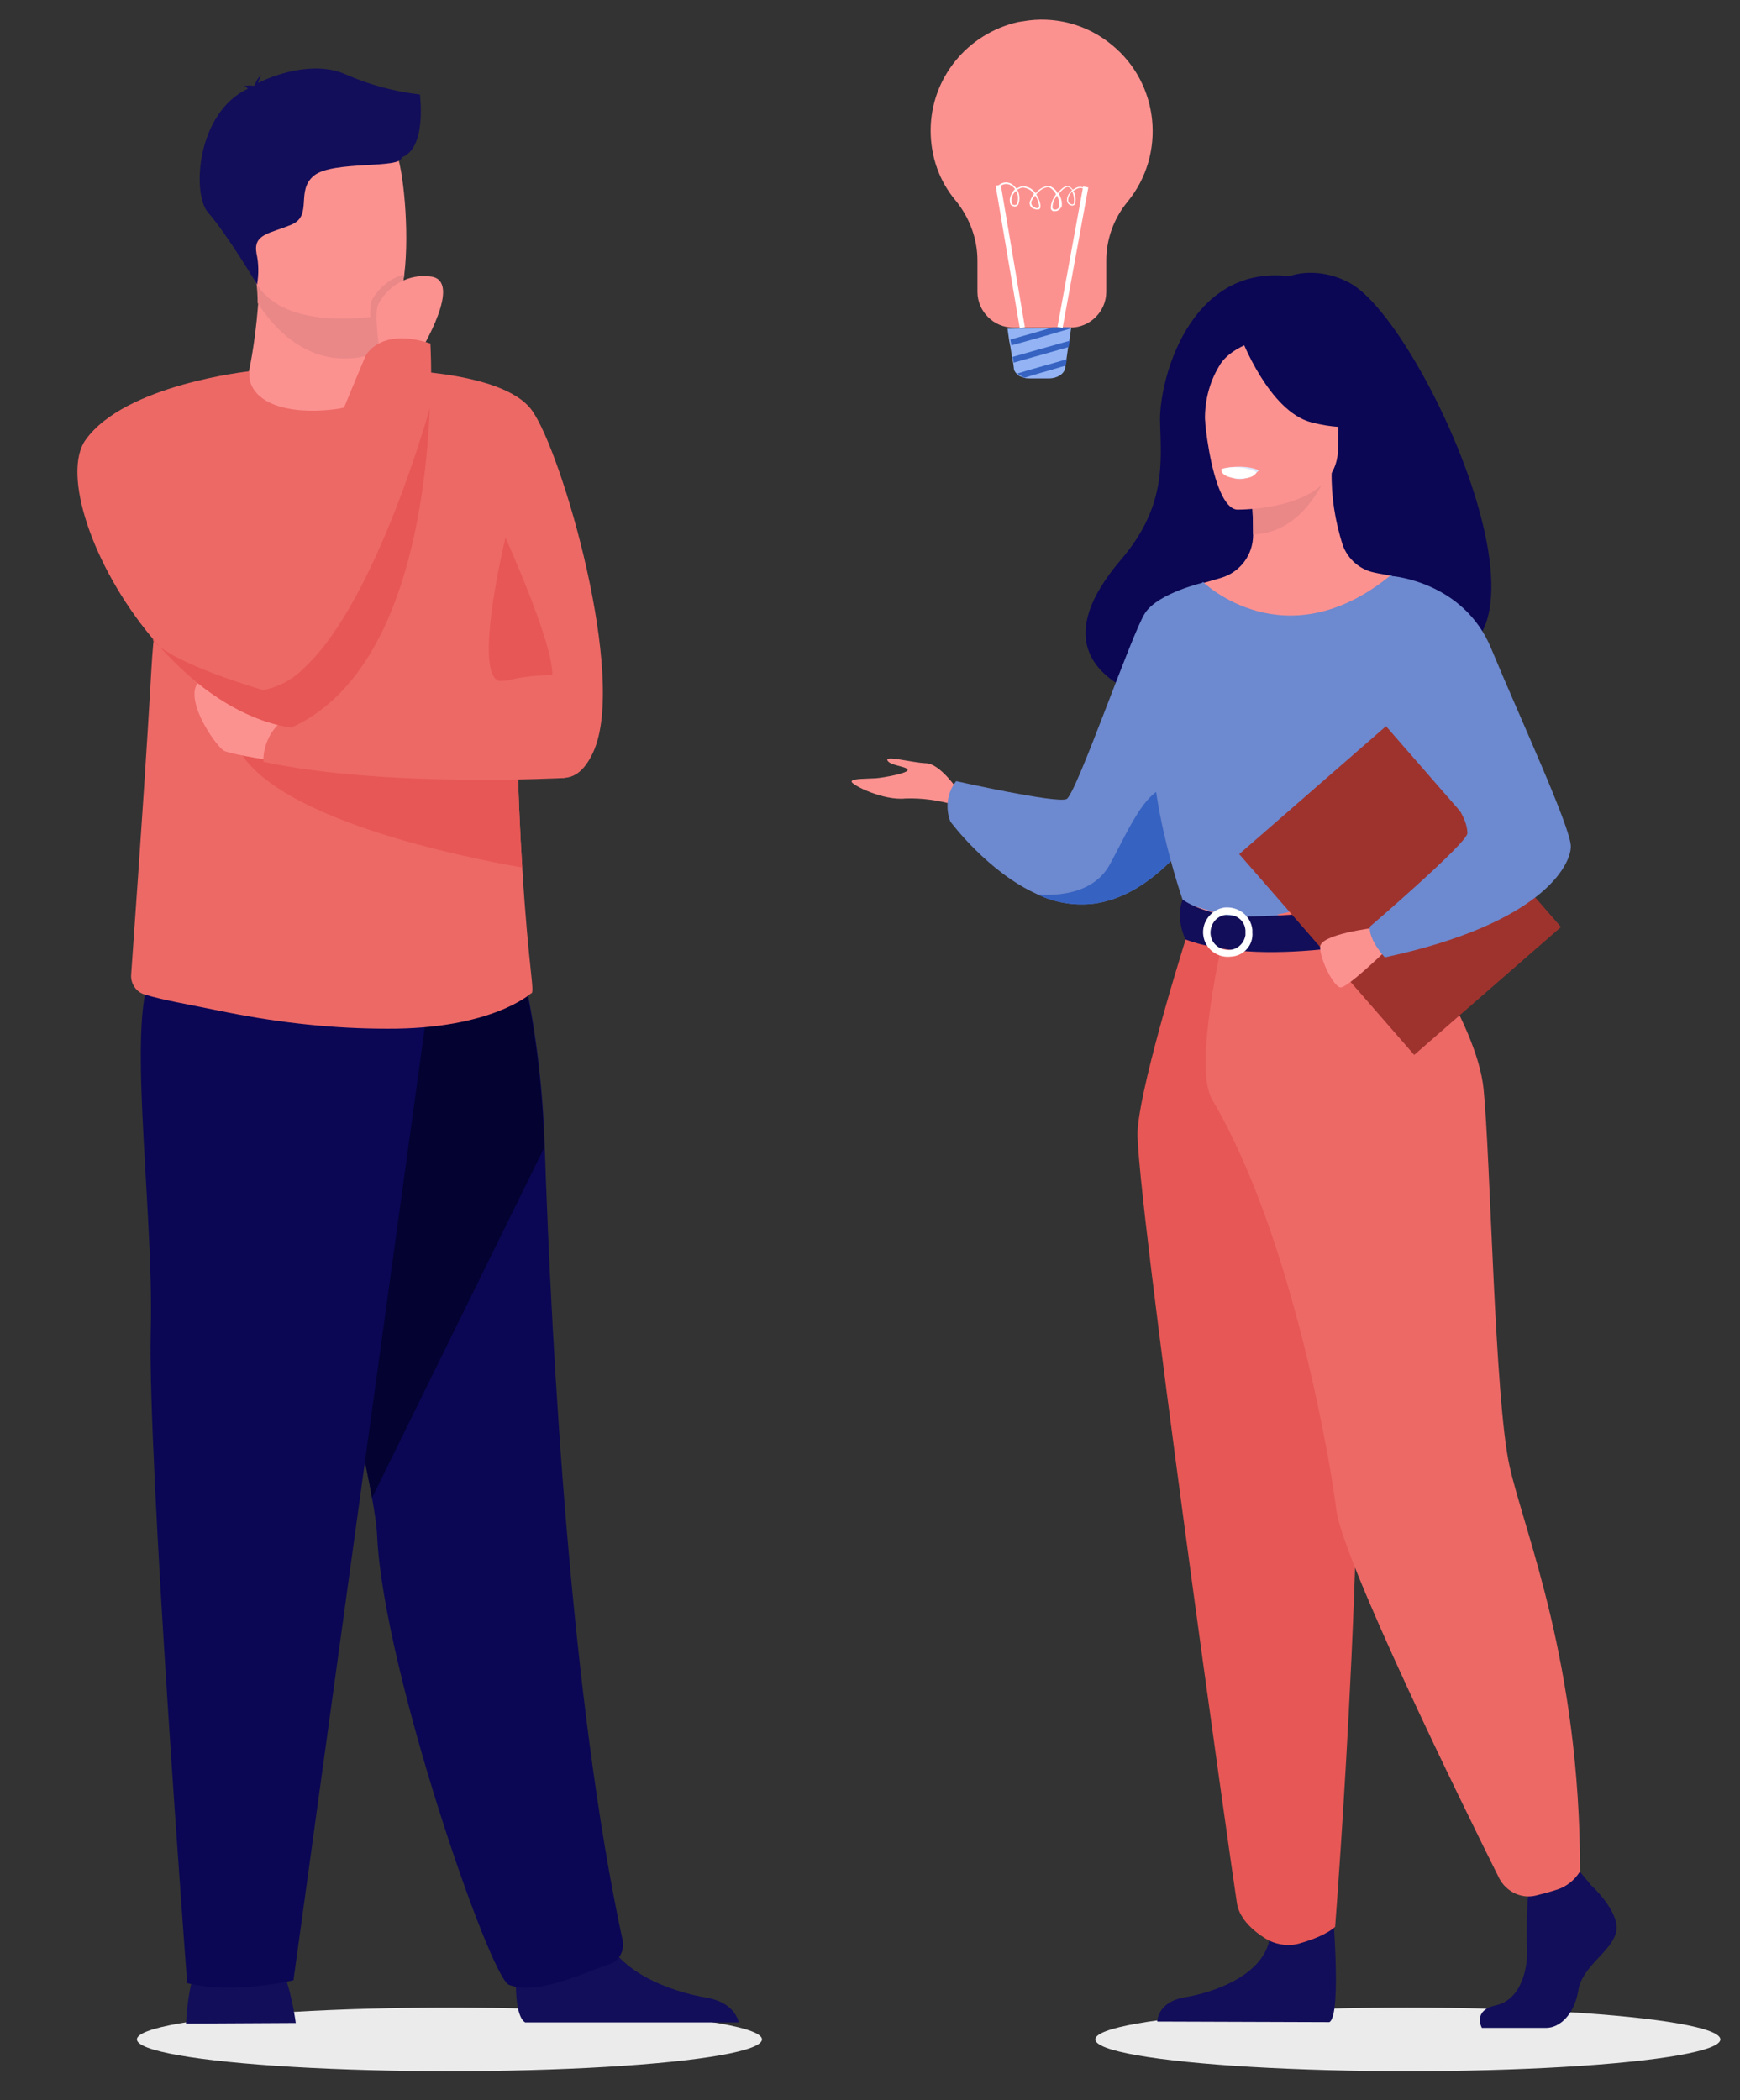 <?xml version="1.0" encoding="utf-8"?>
<!-- Generator: Adobe Illustrator 25.2.1, SVG Export Plug-In . SVG Version: 6.00 Build 0)  -->
<svg version="1.1" id="Calque_1" xmlns="http://www.w3.org/2000/svg" xmlns:xlink="http://www.w3.org/1999/xlink" x="0px" y="0px"
	 viewBox="0 0 301.2 363.5" style="enable-background:new 0 0 301.2 363.5;" xml:space="preserve">
<rect x="0" y="0" width="301.2" height="363.5" fill="#333333" stroke="none"/>
<style type="text/css">
	.st0{fill:#EBEBEB;}
	.st1{fill:#120E59;}
	.st2{fill:#0B0754;}
	.st3{fill:#030231;}
	.st4{fill:#ED6966;}
	.st5{fill:#FC9290;}
	.st6{fill:#EA8888;}
	.st7{fill:#E75755;}
	.st8{fill:#6D89CF;}
	.st9{fill:#3662C1;}
	.st10{fill:#DDE8FD;}
	.st11{fill:#FA7269;}
	.st12{fill:#FFFFFF;}
	.st13{fill:#9E332E;}
	.st14{fill:#93B3F4;}
</style>
<ellipse id="Ellipse_21" class="st0" cx="77.8" cy="353" rx="54.1" ry="5.5"/>
<ellipse id="Ellipse_22" class="st0" cx="243.7" cy="353" rx="54.1" ry="5.5"/>
<g id="Groupe_49" transform="translate(-1671.022 -799.68)">
	<g id="Groupe_41" transform="translate(1671.022 808.94)">
		<path id="Tracé_1337" class="st1" d="M51.2,340.9c0,0-0.8-6.2-2.6-9.8S35,329.7,35,329.7s-2.3,2-2.8,11.3L51.2,340.9z"/>
		<path id="Tracé_1338" class="st1" d="M90.9,340.8c-2.7-1.7-1.2-14.2-1.2-14.2s12.8-10.2,14.5-2.4c1.8,7.8,12.1,11.3,18,12.3
			c4.1,0.7,5.3,2.9,5.7,4.3H90.9z"/>
		<path id="Tracé_1339" class="st2" d="M64.4,250c0.4,2.3,0.8,4.6,0.9,6.9c1.2,23.2,19.5,76.1,22.8,77.4c5.1,1.9,13.1-2.2,17.2-3.5
			c1.8-0.5,2.8-2.3,2.5-4.1C98.8,285,95.5,225,94.3,189.4c-0.3-10.2-1.5-20.3-3.7-30.3c0,0-44.7-11.9-44.9,3.2
			C45.4,175.6,60.5,228,64.4,250z"/>
		<path id="Tracé_1340" class="st3" d="M64.4,250l29.8-60.6c-0.3-10.2-1.5-20.3-3.7-30.3c0,0-44.7-11.9-44.9,3.2
			C45.4,175.6,60.5,228,64.4,250z"/>
		<path id="Tracé_1341" class="st2" d="M74.4,162.3L50.8,333.5c0,0-10.4,2.5-18.4,0.5c0,0-6.9-91-6.3-113s-5-58.9,1.3-63
			C33.5,153.9,74.4,162.3,74.4,162.3z"/>
		<path id="Tracé_1342" class="st4" d="M22.7,159.5c-0.1,1.5,0.9,3,2.4,3.4c3.3,1,7.1,1.6,14.4,3.1c9.1,1.8,18.3,2.8,27.5,2.8
			c18.1,0.1,24.9-6.1,24.9-6.1c0.8,0-0.4-3.8-1.5-21.8c-0.4-6.1-0.7-13.8-1-23.6c-0.2-8.8-0.4-19.2-0.4-31.6
			C89,70.8,66,54.7,65.5,54.7l0,0c0,2.1-3.4,6.1-8.6,6.4c-6.2,0.4-13.8-2.7-13.8-6.2c0,0-11.2,17.9-15.1,37c-0.5,2.4-0.9,5-1.2,7.7
			C25.9,107.7,26.8,101.9,22.7,159.5z"/>
		<path id="Tracé_1343" class="st4" d="M65.5,54.7c0,0,21.4-0.2,26.6,7.1s16.5,46.2,10.6,59.1s-17-5.4-23.1-13.3
			C73.5,99.7,65.5,54.7,65.5,54.7z"/>
		<path id="Tracé_1344" class="st5" d="M65.7,51.5l0,2.2c0,0,0.6,6.9-7.9,7.9c-8.5,1-14.9-1.3-14.7-6.6c0.8-3.9,1.3-7.9,1.6-11.8
			c0-1.4-0.1-2.8-0.3-4.2l16.5-0.3l4.9,0.8L65.7,51.5z"/>
		<path id="Tracé_1345" class="st6" d="M65.8,39.5l-0.1,12c-1.9,0.9-3.9,1.3-6,1.3c-7.6,0-12.5-5.6-15.1-9.6c0-1.4-0.1-2.8-0.3-4.2
			l16.5-0.3L65.8,39.5z"/>
		<path id="Tracé_1346" class="st5" d="M43.1,36.3c1.9,10.3,15.3,10,21,9.3c1.6-0.2,2.6-0.4,2.6-0.4c1.8-0.5,2.8-3.4,3.3-7.1
			c0.9-7.5-0.2-18.4-1.5-21.2c-1.9-4.2-5.5-8.8-18.9-5.5S40.7,23.1,43.1,36.3z"/>
		<path id="Tracé_1347" class="st7" d="M87.5,83.8c0,0,8.3,18.3,8.1,23.8c-2.7,0-5.4,0.3-8.1,1C81,110.5,87.5,83.8,87.5,83.8z"/>
		<path id="Tracé_1348" class="st1" d="M72.7,7.1c-4.4-0.5-8.8-1.7-12.9-3.5C54.2,1.1,47,3.9,44.7,5.1c0.1-0.5,0.3-1,0.6-1.4
			c-0.6,0.4-1,1.1-1.2,1.8C44,5.5,43.9,5.6,44,5.6c-0.6-0.1-1.3-0.1-1.9,0.1c0,0,0.5-0.1,0.7,0.3c0,0,0.1,0.1,0.1,0.1
			C34,10.3,33.2,24.3,36,27.5c3.4,3.9,8.5,12.5,8.5,12.5c0.3-1.8,0.3-3.6-0.1-5.4c-0.6-3.4,2.3-3.4,6.1-5c3.7-1.6,0.6-5.9,3.9-8.5
			s15.2-1.1,15.1-3.1C73.9,16.4,72.7,7.5,72.7,7.1z"/>
		<path id="Tracé_1349" class="st7" d="M40.4,118.1c3.5,14.1,41.4,21.3,50,22.8c-0.4-6.1-0.7-13.8-1-23.6L40.4,118.1z"/>
		<path id="Tracé_1350" class="st5" d="M48.7,122.6c-0.4,0-8.4-1.2-9.9-1.9c-1.4-0.7-8-10.1-3.7-12.5c4.3-2.4,15.9,7.2,15.9,7.2
			L48.7,122.6z"/>
		<path id="Tracé_1351" class="st4" d="M97.7,125.4c0,0-31.2,1.7-52.1-2.8c0,0-0.5-6,6-8.7c0,0,32.6-6.9,40.4-5
			S97.7,125.4,97.7,125.4z"/>
		<path id="Tracé_1352" class="st4" d="M26.2,101c6.5,7.8,14.9,14.2,24.2,15.7l0,0c1.8-3.1,2.6-6.8,2.3-10.4
			c-0.3-3.4-1.5-6.7-3.4-9.6c-0.7-1.2-1.3-2.4-1.8-3.7c-5.1-13-4.3-38-4.3-38s-21.6,2.3-28.4,11.9C10.7,72.7,15.9,88.6,26.2,101z"/>
		<path id="Tracé_1353" class="st6" d="M64.1,45.7c1.6-0.2,2.6-0.4,2.6-0.4c1.8-0.5,2.8-3.4,3.3-7.1c-2.5,0.7-4.5,2.4-5.7,4.6
			C64.1,43.7,64,44.7,64.1,45.7z"/>
		<path id="Tracé_1354" class="st5" d="M72.8,51.5c0,0,7.5-12.3,1.7-12.9c-3.7-0.5-7.3,1.5-9,4.8c-0.8,1.4,0.2,8,0.2,8L72.8,51.5z"
			/>
		<path id="Tracé_1355" class="st4" d="M44.4,105.8c0.2,1.5,0.7,2.9,1.3,4.3c1.1,2.5,2.7,4.7,4.8,6.5l0,0
			c19.4-8.8,23.3-38.8,24-55.3c0.3-6.6,0-11.1,0-11.1c-8.7-2.9-11.2,2.1-11.2,2.1S52.8,76.9,47.5,93C45.4,99.1,44.1,104,44.4,105.8z
			"/>
		<path id="Tracé_1356" class="st7" d="M26.2,101c6.5,7.8,14.9,14.2,24.2,15.7l0,0c19.4-8.8,23.3-38.8,24-55.3
			c0,0-9.2,33.3-21.7,44.9c-1.9,2-4.4,3.3-7.1,3.9c0,0-15.7-4.5-19.1-8.6C26.5,101.3,26.3,101.1,26.2,101z"/>
	</g>
	<g id="Groupe_43" transform="translate(1817.137 847.489)">
		<path id="Tracé_1357" class="st2" d="M87.4,1.1C81.7-1.9,77.1,0,77.1,0C59.6-2.1,54.4,18.4,54.7,25.4c0.2,7,1,14.6-6.8,23.7
			C25.3,75.6,72.7,76.7,72.7,76.7c0.4-21.1,25.7-13.4,24.6-11.3C129.7,73.2,100.5,7.8,87.4,1.1z"/>
		<path id="Tracé_1358" class="st5" d="M19.8,89.1c0,0-3.1-4.7-5.6-4.8s-7.1-1.4-6.7-0.5c0.4,0.9,3.2,1,3.5,1.6
			c0.3,0.6-4.2,1.4-5.5,1.5s-4.3,0-4.2,0.6s5.5,3.3,9.3,2.9c2.9-0.1,5.7,0.3,8.5,1.1L19.8,89.1z"/>
		<path id="Tracé_1359" class="st8" d="M64.4,90.6c-1.3,2.5-2.9,4.9-4.7,7.1c-3.7,4.6-9.3,9.9-16.4,10.9c-3.3,0.4-6.7-0.1-9.8-1.6
			h0c-8.6-3.8-15.1-12.6-15.1-12.6c-0.9-2.3-0.6-5,1-7c0,0,17.4,3.9,19.1,3.1c1.7-0.8,11.3-28.7,13.6-32.2
			c2.3-3.5,10.2-5.3,10.2-5.3L64.4,90.6z"/>
		<path id="Tracé_1360" class="st9" d="M59.7,97.7c-3.7,4.6-9.3,9.9-16.4,10.9c-3.3,0.4-6.7-0.1-9.8-1.6c0.3,0,8.9,1.1,12.4-5
			c3.5-6.3,7.3-16.2,12.5-12.9C60.6,90.6,60.5,94.1,59.7,97.7z"/>
		<path id="Tracé_1361" class="st1" d="M129.3,278.5c0,0,5.3,4.8,4.3,8.3c-1,3.4-5.8,5.7-6.5,9.9s-3.2,6.5-5.6,6.5h-11.1
			c0,0-1.7-3,2.4-3.9s5.7-5.8,5.4-10.4c-0.1-3.6,0-7.2,0.4-10.7l8.8-2L129.3,278.5z"/>
		<path id="Tracé_1362" class="st1" d="M84.4,280.5c0,0,1.9,20.5-0.4,21.7l-29.8-0.1c0,0,0-3.4,4.8-4.2s13.2-3.6,14.6-9.8
			C75,281.9,84.4,280.5,84.4,280.5z"/>
		<path id="Tracé_1363" class="st5" d="M105.6,133.2c-6.1-13.8-9.9-17.7-9.2-22c0.5-3.2-1.6-59.3-1.6-59.3c-0.7-0.2-2.2-0.4-3-0.6
			c-2.5-0.5-4.6-2.3-5.5-4.8c-1.3-4.1-2-8.4-1.9-12.7L83.7,34l-13.2,2.6c0,0,0.3,4.2,0.3,8.1c0,0,0,0.1,0,0.1c0,3.4-2.2,6.4-5.5,7.4
			c-1.7,0.5-3.1,0.9-3.1,0.9s-4.9,13.9-5.8,28.1s8.8,20.4-0.1,48.9C47.2,159.2,109,140.8,105.6,133.2z"/>
		<path id="Tracé_1364" class="st6" d="M70.5,36.6c0,0,0.3,4.2,0.3,8.1c7.4-0.2,11.3-7,12.9-10.7L70.5,36.6z"/>
		<path id="Tracé_1365" class="st5" d="M68,40.4c0,0,17.5,0.3,17.5-10.6c0-10.9,2.3-18.2-8.9-18.9c-11.2-0.6-13.4,3.5-14.2,7.1
			S63.5,40,68,40.4z"/>
		<path id="Tracé_1366" class="st2" d="M68.7,10.6c0,0,4.8,12.8,12.2,14.7c7.4,1.9,10.5-0.1,10.5-0.1c-3.6-3.2-6-7.5-6.8-12.3
			C84.6,12.9,72.3,4.5,68.7,10.6z"/>
		<path id="Tracé_1367" class="st2" d="M69.9,11.7c0,0-3.6,1.3-5,3.9c-1.8,3-2.6,6.5-2.4,10c0,0-3.6-8.7,0.4-13.6
			C67.2,6.8,69.9,11.7,69.9,11.7z"/>
		<path id="Tracé_1368" class="st10" d="M71.8,33.6c-0.9,1-2.3,1.6-3.6,1.5c-1.2-0.1-2.2-0.7-2.7-1.8
			C65.5,33.3,69.1,32.4,71.8,33.6z"/>
		<path id="Tracé_1369" class="st8" d="M107.3,76.7c0.3,4.6,0.3,9.2,0,13.8c-0.3,5-5.3,11.7-6.1,13.3c-1.8,4.1-3.8,4.8-3.8,4.8
			l-15.7,3.8l-5.5,1.3l-17.4-5.2c0,0-7.9-22.1-4.7-34.5c1.8-7.3,4.5-14.4,8-21.1c0,0,14.2,13.9,32.6-1.2L107.3,76.7z"/>
		<path id="Tracé_1370" class="st11" d="M102.7,92.6c-0.3,5-0.8,9.6-1.5,11.3c-1.8,4.1-3.8,4.8-3.8,4.8l-15.7,3.8l-6.8-2
			c0,0,22.7-3.4,20.2-23L102.7,92.6z"/>
		<path id="Tracé_1371" class="st7" d="M60,112c0,0-8.6,26.8-9.2,35.9C50.3,157,67.3,277.4,68,281.6c0.6,4,5.6,6.5,5.6,6.5
			c1.7,0.8,3.7,1,5.5,0.4c4.5-1.3,5.9-2.8,5.9-2.8s6.7-85.9,2.6-116.5c-2.5-19-3.9-38.1-4.2-57.2L60,112z"/>
		<path id="Tracé_1372" class="st4" d="M96.4,111.2c0,0,13.1,17.6,14.3,29.5c1.2,11.9,1.9,53.7,4.5,65.3
			c2.6,11.6,12.2,33.9,12.2,70.1c-0.9,1.5-2.4,2.7-4.1,3.2c-1.2,0.4-2.4,0.7-3.6,1c-2.5,0.6-5.1-0.7-6.3-3
			c-6.5-13-27.1-55.1-28.2-63.8c-0.7-6.2-7.3-47-21.5-71c-3.4-5.8,2.1-28.7,2.1-28.7L96.4,111.2z"/>
		<path id="Tracé_1373" class="st12" d="M71.4,33.9c0,0-0.3,1.3-3.5,1.1c0,0-2.7-0.2-2.6-1.6C67.4,32.8,69.5,33,71.4,33.9z"/>
		<path id="Tracé_1374" class="st1" d="M58.6,107.9c0,0,3.5,2.7,10.3,2.9c8.2,0.2,28.5-2.1,28.5-2.1c0.6,1.7,0.9,3.4,0.9,5.2
			c0,0-24.8,6.3-39.2,0.9C59.1,114.8,57.3,111.3,58.6,107.9z"/>
		<g id="Groupe_42" transform="translate(67.675 119.972)">
			<path id="Tracé_1375" class="st12" d="M-0.7-2.2C-3-1.9-5.2-3.5-5.5-5.9c-0.3-2.3,1.4-4.5,3.7-4.8C0.6-10.9,2.7-9.3,3-6.9
				c0,0.2,0,0.3,0,0.5C3.2-4.2,1.5-2.3-0.7-2.2z M-0.7-9.4c-1.7-0.3-3.2,0.8-3.5,2.5c-0.3,1.7,0.8,3.2,2.5,3.5s3.2-0.8,3.5-2.5
				c0-0.2,0-0.4,0-0.5C1.9-7.9,0.8-9.2-0.7-9.4z"/>
		</g>
		
			<rect id="Rectangle_65" x="79.4" y="83.3" transform="matrix(0.754 -0.657 0.657 0.754 -46.196 89.386)" class="st13" width="33.7" height="46.1"/>
		<path id="Tracé_1376" class="st5" d="M91.7,112.8c0,0-9.3,1.1-9.3,3.3c0,2.2,2.3,6.8,3.5,7c1.1,0.2,7.6-6.1,7.6-6.1L91.7,112.8z"
			/>
		<path id="Tracé_1377" class="st8" d="M94.8,51.9c0,0,12.4,0.9,17.2,12.5s13.8,31,13.8,34.3s-5.1,13.4-32.2,19.2
			c0,0-2.8-3-2.6-5.3c0,0,16.9-14.5,16.9-16.2c-0.1-3.2-2.8-7.5-17.6-22.3C86.2,69.9,94.8,51.9,94.8,51.9z"/>
	</g>
	<g id="Groupe_48" transform="translate(1832.22 799.68)">
		<path id="Tracé_1378" class="st5" d="M-0.1,22.6c0,4.5,1.5,8.8,4.4,12.2C6.7,37.8,8,41.4,8,45.1v5.4c0,3.4,2.8,6.2,6.2,6.2h9.9
			c3.4,0,6.2-2.8,6.2-6.2v-5.4c0-3.7,1.3-7.3,3.7-10.2c6.7-8.2,5.5-20.4-2.7-27.1C27,4.2,21.3,2.7,15.8,3.7c-0.2,0-0.5,0.1-0.7,0.1
			C6.2,5.8-0.1,13.6-0.1,22.6z"/>
		<path id="Tracé_1379" class="st14" d="M24.2,56.7l0,0.2L23.9,59l-0.1,0.5v0l-0.1,0.6l-0.3,2.1l-0.1,0.5l0,0l-0.1,0.6l0,0.3
			c-0.1,1.1-1.4,1.9-2.8,1.9h-3.3c-0.3,0-0.7,0-1-0.1l0,0c-0.3-0.1-0.5-0.2-0.8-0.3l0,0c-0.2-0.1-0.3-0.2-0.5-0.4
			c-0.3-0.3-0.5-0.6-0.5-1l-0.1-0.8l-0.1-0.5l0,0v0l0,0l-0.1-0.5l-0.3-1.9l-0.1-0.5v0l-0.1-0.5l-0.3-2.1L24.2,56.7z"/>
		<g id="Groupe_44" transform="translate(14.99 58.174)">
			<path id="Tracé_1380" class="st9" d="M7.9-1.5H6C3-0.6,0.1,0.2-1.3,0.6l0.1,0.5v0l0.1,0.5C0,1.3,2.6,0.6,9.1-1.3l0-0.2L7.9-1.5z
				"/>
			<path id="Tracé_1381" class="st9" d="M-0.8,4.1L-0.8,4.1L-0.8,4.1L-0.8,4.1l0.1,0.5c1.3-0.4,3.9-1.1,9.5-2.7l0.1-0.6v0l0.1-0.5
				C5.4,1.8,1.2,3-0.9,3.6L-0.8,4.1z"/>
			<path id="Tracé_1382" class="st9" d="M0.4,6.8L0.4,6.8C0.7,7,0.9,7.1,1.2,7.2l0,0C2.7,6.7,5,6.1,8.3,5.1l0.1-0.6v0L8.5,4
				C5.5,4.9,2,5.8-0.1,6.5C0.1,6.6,0.2,6.7,0.4,6.8z"/>
		</g>
		<g id="Groupe_45" transform="translate(12.23 31.197)">
			
				<rect id="Rectangle_66" x="1" y="0.7" transform="matrix(0.986 -0.167 0.167 0.986 -2.18 0.426)" class="st12" width="0.9" height="25"/>
		</g>
		<g id="Groupe_46" transform="translate(23.904 31.615)">
			
				<rect id="Rectangle_67" x="-11.7" y="12.5" transform="matrix(0.18 -0.984 0.984 0.18 -12.242 11.208)" class="st12" width="24.7" height="0.9"/>
		</g>
		<g id="Groupe_47" transform="translate(12.691 30.749)">
			<path id="Tracé_1383" class="st12" d="M8.8,5.8c-0.1,0-0.3,0-0.4,0C8.2,5.7,8,5.5,8,5.3c0-0.9,0.4-1.7,0.9-2.4
				C8.7,2.4,8.3,2,7.8,1.7C7.1,1.5,6.1,2.1,5.5,2.9c0.1,0.2,0.2,0.4,0.3,0.5C6.1,4.1,6.4,5,6.1,5.4C5.9,5.5,5.7,5.6,5.1,5.4
				C4.6,5.3,4.2,4.7,4.4,4.1c0-0.1,0-0.1,0.1-0.2c0.1-0.4,0.4-0.7,0.6-1.1C4.7,2.2,4,1.8,3.2,1.7c-0.3,0-0.7,0.2-1,0.4
				c0.4,0.7,0.5,1.7,0.2,2.5C2.2,5,1.8,5.1,1.4,4.9C1,4.8,0.9,4.3,0.9,3.8C1,3.1,1.3,2.5,1.8,2C1.7,1.8,1.5,1.6,1.3,1.5
				C0.7,0.9-0.3,1-0.9,1.6l-0.2-0.2c0.7-0.7,1.8-0.8,2.6-0.1c0.2,0.2,0.4,0.4,0.6,0.6c0.3-0.2,0.7-0.4,1.1-0.4
				c0.9,0,1.7,0.5,2.2,1.2C6,1.9,7.1,1.3,7.9,1.5c0.5,0.2,1,0.6,1.3,1.2c0.3-0.4,0.6-0.7,1-1c0.6-0.4,0.9-0.3,1.1-0.1
				c0.2,0.1,0.4,0.3,0.5,0.5c0.2-0.1,0.3-0.2,0.5-0.3c0.5-0.3,1.2-0.3,1.6,0.1L13.8,2c-0.4-0.3-0.9-0.3-1.4,0
				c-0.2,0.1-0.3,0.2-0.5,0.3c0.4,0.7,0.5,1.5,0.3,2.2c-0.1,0.3-0.4,0.4-0.7,0.3c0,0,0,0,0,0c-0.4-0.1-0.7-0.5-0.7-0.9
				c0-0.7,0.4-1.3,0.9-1.7c-0.1-0.2-0.3-0.4-0.5-0.5c-0.2-0.2-0.6,0-0.8,0.1c-0.4,0.3-0.7,0.6-1,1c0.4,0.7,0.6,1.4,0.5,2.2
				C9.6,5.5,9.2,5.8,8.8,5.8z M9.1,3.1C8.6,3.7,8.3,4.4,8.3,5.2c0,0.1,0.1,0.2,0.2,0.3C9,5.6,9.3,5.4,9.5,5C9.5,4.4,9.4,3.7,9.1,3.1
				L9.1,3.1z M5.3,3.1C5,3.4,4.9,3.7,4.7,4C4.5,4.4,4.7,4.9,5.1,5.1c0.1,0,0.1,0,0.2,0.1c0.2,0.1,0.5,0.1,0.6,0
				C6.1,5,5.9,4.3,5.6,3.6C5.5,3.4,5.4,3.3,5.3,3.1L5.3,3.1z M2,2.3C1.5,2.7,1.3,3.2,1.2,3.8c0,0.5,0.1,0.8,0.3,0.9
				c0.3,0.1,0.6,0,0.7-0.2c0,0,0,0,0,0C2.4,3.7,2.4,2.9,2,2.3L2,2.3z M11.7,2.4C11.3,2.8,11,3.3,11,3.9c0,0.3,0.2,0.6,0.6,0.7
				c0.1,0.1,0.3,0,0.4-0.1c0,0,0,0,0,0C12.1,3.7,12,3,11.7,2.4L11.7,2.4z"/>
		</g>
	</g>
</g>
<g>
</g>
<g>
</g>
<g>
</g>
<g>
</g>
<g>
</g>
<g>
</g>
<g>
</g>
<g>
</g>
<g>
</g>
<g>
</g>
<g>
</g>
<g>
</g>
<g>
</g>
<g>
</g>
<g>
</g>
</svg>
